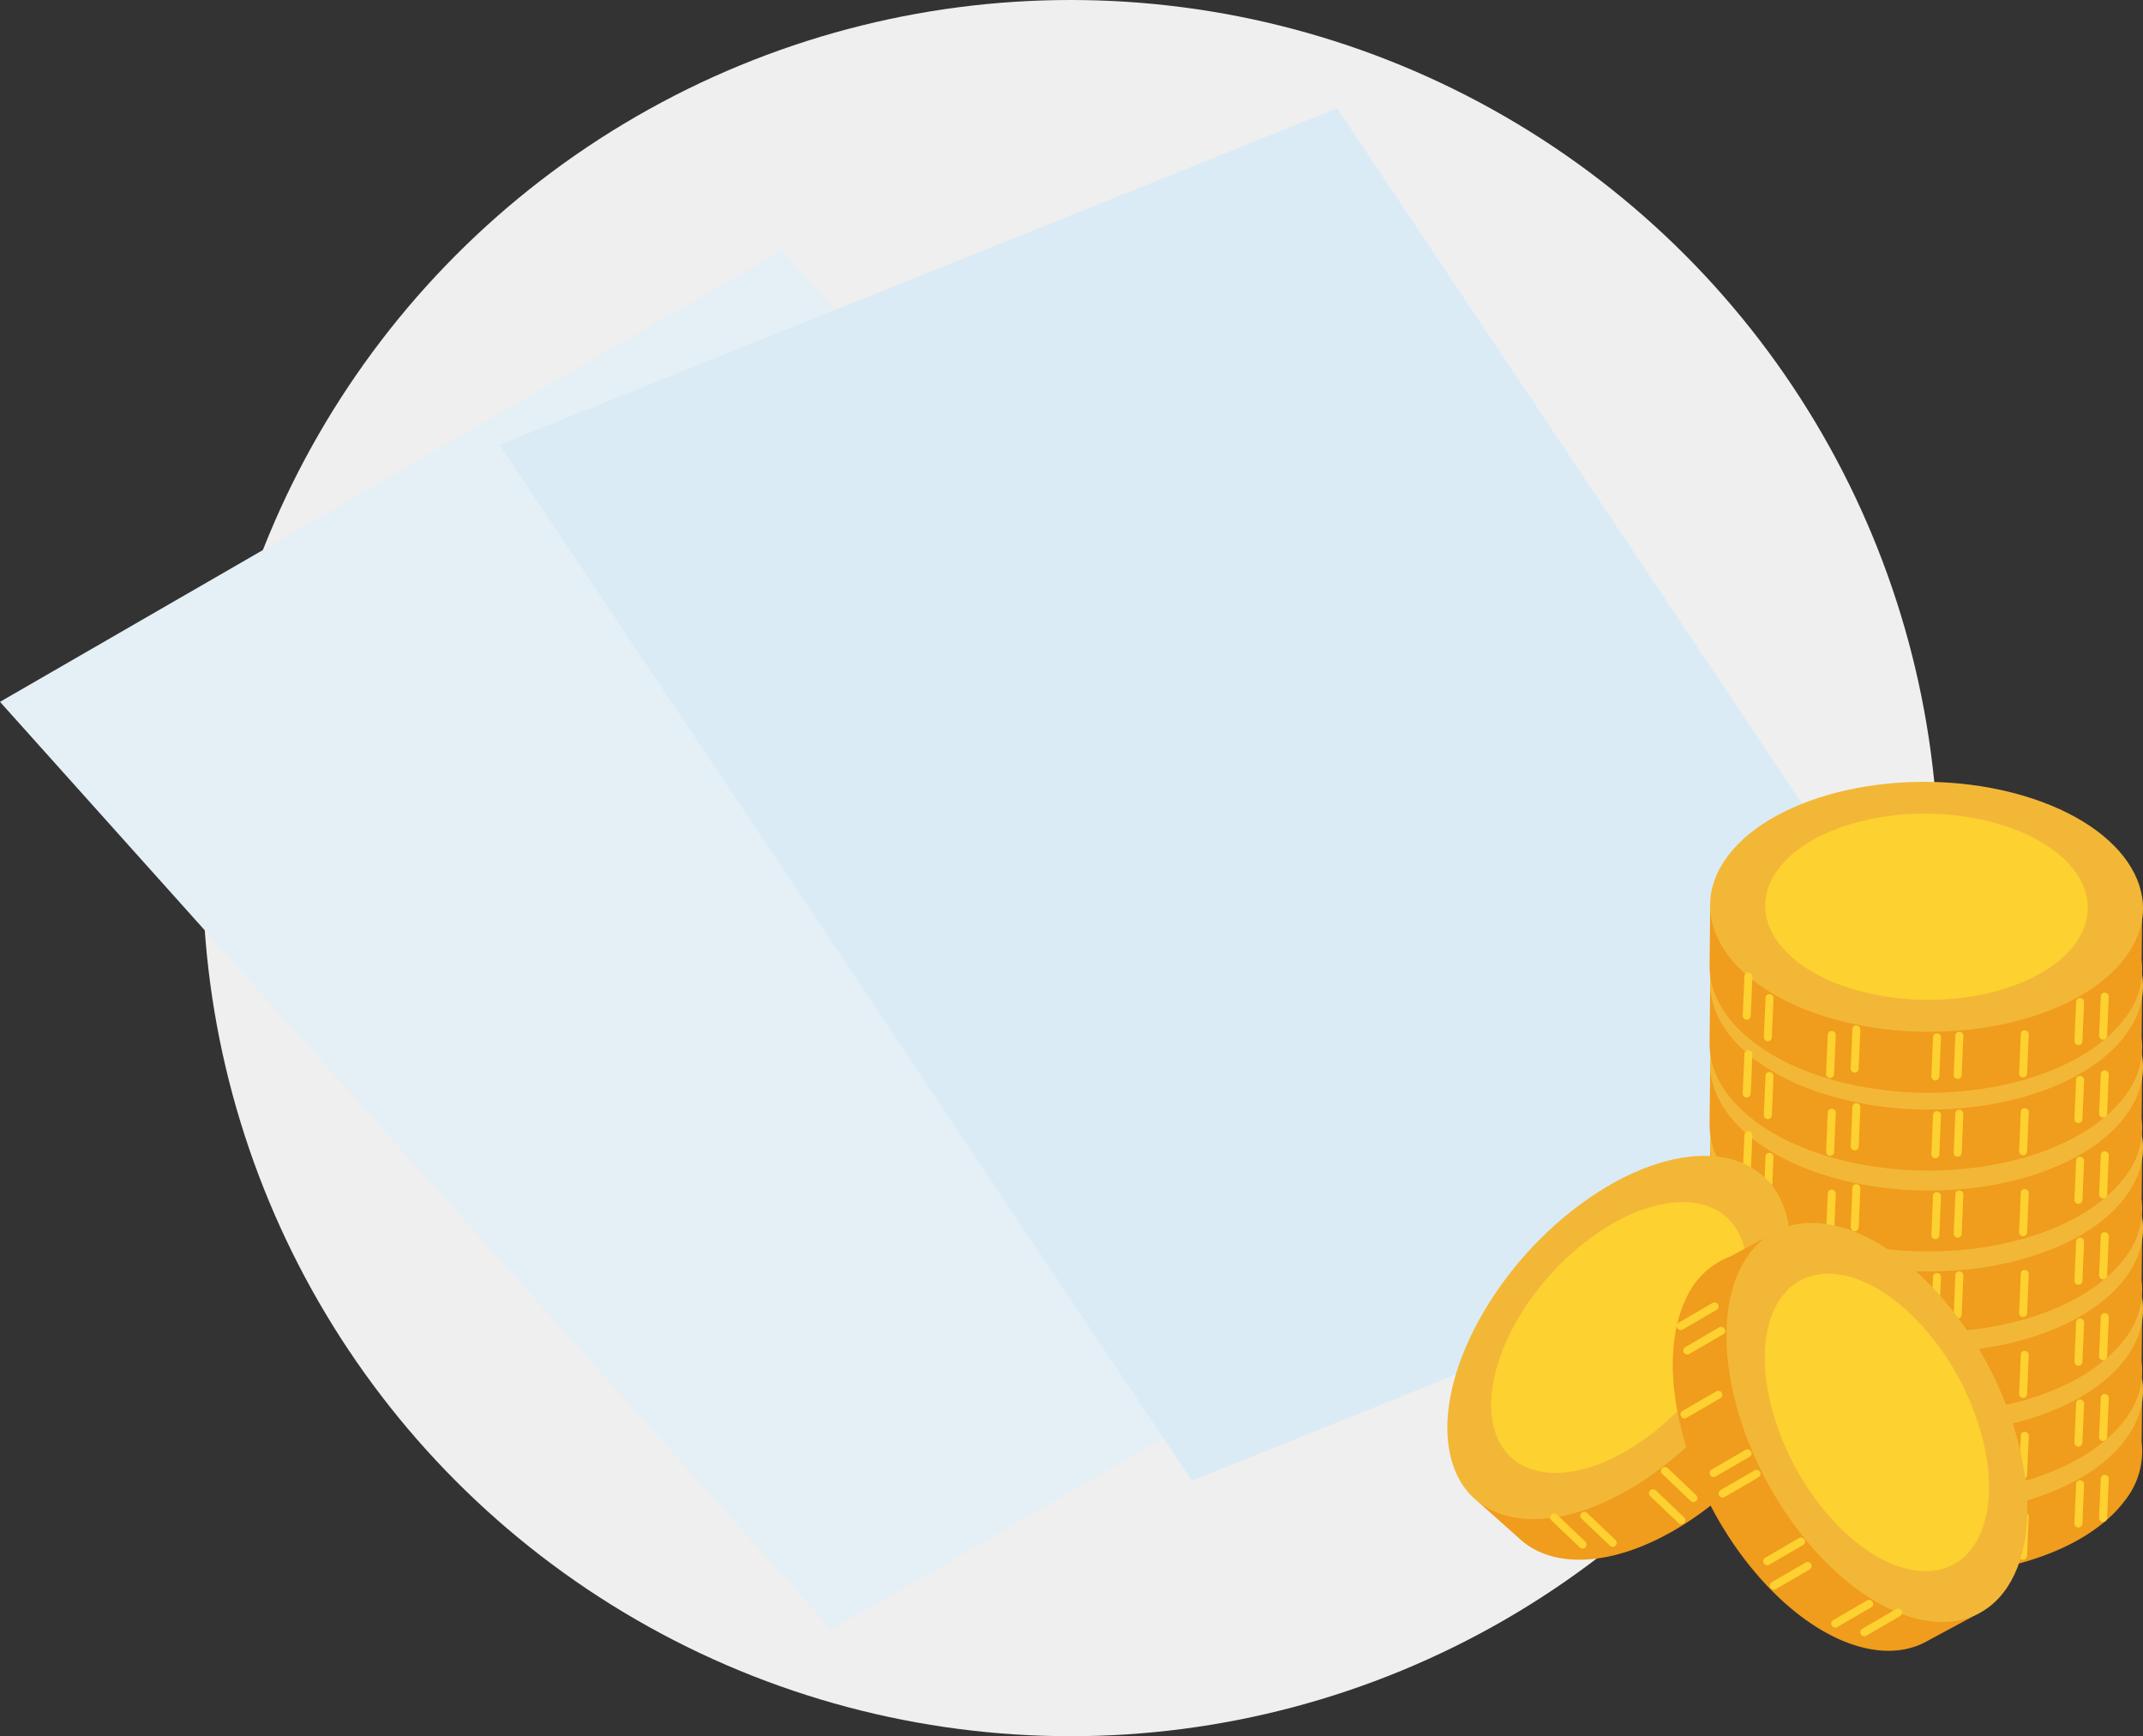 <svg xmlns="http://www.w3.org/2000/svg" xmlns:xlink="http://www.w3.org/1999/xlink" width="148.131" height="120" viewBox="0 0 148.131 120"><rect x="0" y="0" width="148.131" height="120" fill="#333333" stroke="none"/><defs><clipPath id="a"><rect width="148.131" height="106.618" fill="none"/></clipPath></defs><g transform="translate(-886 -180)"><circle cx="60" cy="60" r="60" transform="translate(900 180)" fill="#efefef"/><g transform="translate(886 187.48)"><path d="M0,45.874,57.48,110l54.036-31.2L54.037,14.677Z" transform="translate(0 -4.845)" fill="#e5eff6"/><path d="M109.44,0l-57.9,23.263L99.4,94.858l57.9-23.263Z" transform="translate(-17.017 0)" fill="#dbebf5"/><g clip-path="url(#a)"><path d="M206.321,129.472l-.042,4.166a5.466,5.466,0,0,1-1.183,4.079c-3.282,4.355-12.088,6.309-19.67,4.364-5.617-1.441-8.977-4.619-9.011-7.94h0v-.04c0-.052,0-.105,0-.158l.041-4.091,1.925-.024c3.726-3.755,11.859-5.335,18.931-3.521a15.8,15.8,0,0,1,6.514,3.2Z" transform="translate(-58.242 -41.452)" fill="#f09c1c"/><path d="M177.7,124.384c3.282-4.356,12.088-6.31,19.67-4.364s11.067,7.053,7.786,11.409-12.089,6.309-19.67,4.364-11.067-7.054-7.786-11.409" transform="translate(-58.26 -39.376)" fill="#f3b737"/><path d="M183.074,126.365c2.446-3.247,9.01-4.7,14.661-3.253s8.249,5.257,5.8,8.5-9.01,4.7-14.661,3.253-8.249-5.257-5.8-8.5" transform="translate(-60.138 -40.46)" fill="#fcd130"/><path d="M180.11,142.2H180.1a.278.278,0,0,1-.265-.289l.115-2.7a.263.263,0,0,1,.289-.265.278.278,0,0,1,.265.289l-.115,2.7a.278.278,0,0,1-.277.265" transform="translate(-59.372 -45.873)" fill="#fcd130"/><path d="M182.29,144.432h-.012a.278.278,0,0,1-.265-.289l.115-2.7a.26.26,0,0,1,.289-.265.278.278,0,0,1,.265.289l-.115,2.7a.278.278,0,0,1-.277.265" transform="translate(-60.091 -46.609)" fill="#fcd130"/><path d="M201.882,148.316h-.012a.278.278,0,0,1-.265-.289l.115-2.7a.264.264,0,0,1,.289-.265.278.278,0,0,1,.265.289l-.115,2.7a.278.278,0,0,1-.277.265" transform="translate(-66.56 -47.891)" fill="#fcd130"/><path d="M191.253,147.66h-.012a.278.278,0,0,1-.265-.289l.115-2.7a.262.262,0,0,1,.289-.265.278.278,0,0,1,.265.289l-.115,2.7a.278.278,0,0,1-.277.265" transform="translate(-63.05 -47.675)" fill="#fcd130"/><path d="M214.341,144.833h-.012a.278.278,0,0,1-.265-.289l.115-2.7a.264.264,0,0,1,.289-.265.278.278,0,0,1,.265.289l-.115,2.7a.278.278,0,0,1-.277.265" transform="translate(-70.673 -46.741)" fill="#fcd130"/><path d="M208.63,148.168h-.012a.278.278,0,0,1-.265-.289l.115-2.7a.258.258,0,0,1,.289-.265.278.278,0,0,1,.265.289l-.115,2.7a.278.278,0,0,1-.277.265" transform="translate(-68.787 -47.842)" fill="#fcd130"/><path d="M216.886,144.269h-.012a.278.278,0,0,1-.265-.289l.115-2.7a.267.267,0,0,1,.289-.265.278.278,0,0,1,.265.289l-.115,2.7a.278.278,0,0,1-.277.265" transform="translate(-71.513 -46.555)" fill="#fcd130"/><path d="M188.708,148.224H188.7a.278.278,0,0,1-.265-.289l.115-2.7a.271.271,0,0,1,.289-.265.278.278,0,0,1,.265.289l-.115,2.7a.278.278,0,0,1-.277.265" transform="translate(-62.21 -47.861)" fill="#fcd130"/><path d="M199.576,148.475h-.012a.278.278,0,0,1-.265-.289l.115-2.7a.268.268,0,0,1,.289-.265.278.278,0,0,1,.265.289l-.115,2.7a.278.278,0,0,1-.277.265" transform="translate(-65.798 -47.943)" fill="#fcd130"/><path d="M206.321,121.125l-.042,4.166a5.466,5.466,0,0,1-1.183,4.079c-3.282,4.355-12.088,6.309-19.67,4.364-5.617-1.441-8.977-4.619-9.011-7.94h0v-.04c0-.052,0-.105,0-.158l.041-4.091,1.925-.024c3.726-3.755,11.859-5.335,18.931-3.521a15.8,15.8,0,0,1,6.514,3.2Z" transform="translate(-58.242 -38.696)" fill="#f09c1c"/><path d="M177.7,116.037c3.282-4.355,12.088-6.31,19.67-4.364s11.067,7.053,7.786,11.409-12.089,6.309-19.67,4.364-11.067-7.053-7.786-11.409" transform="translate(-58.26 -36.62)" fill="#f3b737"/><path d="M183.074,118.018c2.446-3.247,9.01-4.7,14.661-3.253s8.249,5.257,5.8,8.5-9.01,4.7-14.661,3.253-8.249-5.257-5.8-8.5" transform="translate(-60.138 -37.704)" fill="#fcd130"/><path d="M180.11,133.856H180.1a.278.278,0,0,1-.265-.289l.115-2.7a.263.263,0,0,1,.289-.265.278.278,0,0,1,.265.289l-.115,2.7a.278.278,0,0,1-.277.265" transform="translate(-59.372 -43.117)" fill="#fcd130"/><path d="M182.29,136.085h-.012a.278.278,0,0,1-.265-.289l.115-2.7a.26.26,0,0,1,.289-.265.278.278,0,0,1,.265.289l-.115,2.7a.278.278,0,0,1-.277.265" transform="translate(-60.091 -43.853)" fill="#fcd130"/><path d="M201.882,139.969h-.012a.278.278,0,0,1-.265-.289l.115-2.7a.264.264,0,0,1,.289-.265.278.278,0,0,1,.265.289l-.115,2.7a.278.278,0,0,1-.277.265" transform="translate(-66.56 -45.135)" fill="#fcd130"/><path d="M191.253,139.313h-.012a.278.278,0,0,1-.265-.289l.115-2.7a.262.262,0,0,1,.289-.265.278.278,0,0,1,.265.289l-.115,2.7a.278.278,0,0,1-.277.265" transform="translate(-63.05 -44.919)" fill="#fcd130"/><path d="M214.341,136.486h-.012a.278.278,0,0,1-.265-.289l.115-2.7a.264.264,0,0,1,.289-.265.278.278,0,0,1,.265.289l-.115,2.7a.278.278,0,0,1-.277.265" transform="translate(-70.673 -43.985)" fill="#fcd130"/><path d="M208.63,139.821h-.012a.278.278,0,0,1-.265-.289l.115-2.7a.258.258,0,0,1,.289-.265.278.278,0,0,1,.265.289l-.115,2.7a.278.278,0,0,1-.277.265" transform="translate(-68.787 -45.086)" fill="#fcd130"/><path d="M216.886,135.922h-.012a.278.278,0,0,1-.265-.289l.115-2.7a.267.267,0,0,1,.289-.265.278.278,0,0,1,.265.289l-.115,2.7a.278.278,0,0,1-.277.265" transform="translate(-71.513 -43.799)" fill="#fcd130"/><path d="M188.708,139.877H188.7a.278.278,0,0,1-.265-.289l.115-2.7a.271.271,0,0,1,.289-.265.278.278,0,0,1,.265.289l-.115,2.7a.278.278,0,0,1-.277.265" transform="translate(-62.21 -45.105)" fill="#fcd130"/><path d="M199.576,140.128h-.012a.278.278,0,0,1-.265-.289l.115-2.7a.268.268,0,0,1,.289-.265.278.278,0,0,1,.265.289l-.115,2.7a.278.278,0,0,1-.277.265" transform="translate(-65.798 -45.188)" fill="#fcd130"/><path d="M206.321,112.778l-.042,4.166a5.466,5.466,0,0,1-1.183,4.079c-3.282,4.355-12.088,6.309-19.67,4.364-5.617-1.441-8.977-4.619-9.011-7.94h0v-.04c0-.052,0-.105,0-.158l.041-4.091,1.925-.024c3.726-3.755,11.859-5.335,18.931-3.521a15.8,15.8,0,0,1,6.514,3.2Z" transform="translate(-58.242 -35.94)" fill="#f09c1c"/><path d="M177.7,107.69c3.282-4.356,12.088-6.31,19.67-4.364s11.067,7.053,7.786,11.409-12.089,6.309-19.67,4.364-11.067-7.053-7.786-11.409" transform="translate(-58.26 -33.864)" fill="#f3b737"/><path d="M183.074,109.671c2.446-3.247,9.01-4.7,14.661-3.253s8.249,5.257,5.8,8.5-9.01,4.7-14.661,3.253-8.249-5.257-5.8-8.5" transform="translate(-60.138 -34.949)" fill="#fcd130"/><path d="M180.11,125.509H180.1a.278.278,0,0,1-.265-.289l.115-2.7a.263.263,0,0,1,.289-.265.278.278,0,0,1,.265.289l-.115,2.7a.278.278,0,0,1-.277.265" transform="translate(-59.372 -40.361)" fill="#fcd130"/><path d="M182.29,127.738h-.012a.278.278,0,0,1-.265-.289l.115-2.7a.26.26,0,0,1,.289-.265.278.278,0,0,1,.265.289l-.115,2.7a.278.278,0,0,1-.277.265" transform="translate(-60.091 -41.097)" fill="#fcd130"/><path d="M201.882,131.622h-.012a.278.278,0,0,1-.265-.289l.115-2.7a.264.264,0,0,1,.289-.265.278.278,0,0,1,.265.289l-.115,2.7a.278.278,0,0,1-.277.265" transform="translate(-66.56 -42.379)" fill="#fcd130"/><path d="M191.253,130.966h-.012a.278.278,0,0,1-.265-.289l.115-2.7a.262.262,0,0,1,.289-.265.278.278,0,0,1,.265.289l-.115,2.7a.278.278,0,0,1-.277.265" transform="translate(-63.05 -42.163)" fill="#fcd130"/><path d="M214.341,128.138h-.012a.277.277,0,0,1-.265-.288l.115-2.7a.265.265,0,0,1,.289-.265.279.279,0,0,1,.265.289l-.115,2.7a.278.278,0,0,1-.277.265" transform="translate(-70.673 -41.229)" fill="#fcd130"/><path d="M208.63,131.474h-.012a.278.278,0,0,1-.265-.289l.115-2.7a.258.258,0,0,1,.289-.265.278.278,0,0,1,.265.289l-.115,2.7a.278.278,0,0,1-.277.265" transform="translate(-68.787 -42.331)" fill="#fcd130"/><path d="M216.886,127.575h-.012a.278.278,0,0,1-.265-.289l.115-2.7a.267.267,0,0,1,.289-.265.278.278,0,0,1,.265.289l-.115,2.7a.278.278,0,0,1-.277.265" transform="translate(-71.513 -41.043)" fill="#fcd130"/><path d="M188.708,131.53H188.7a.278.278,0,0,1-.265-.289l.115-2.7a.271.271,0,0,1,.289-.265.278.278,0,0,1,.265.289l-.115,2.7a.278.278,0,0,1-.277.265" transform="translate(-62.21 -42.349)" fill="#fcd130"/><path d="M199.576,131.781h-.012a.278.278,0,0,1-.265-.289l.115-2.7a.268.268,0,0,1,.289-.265.278.278,0,0,1,.265.289l-.115,2.7a.278.278,0,0,1-.277.265" transform="translate(-65.798 -42.432)" fill="#fcd130"/><path d="M206.321,104.431l-.042,4.166a5.466,5.466,0,0,1-1.183,4.079c-3.282,4.355-12.088,6.309-19.67,4.364-5.617-1.441-8.977-4.619-9.011-7.94h0v-.04c0-.052,0-.105,0-.158l.041-4.091,1.925-.024c3.726-3.755,11.859-5.335,18.931-3.521a15.8,15.8,0,0,1,6.514,3.2Z" transform="translate(-58.242 -33.185)" fill="#f09c1c"/><path d="M177.7,99.343c3.282-4.356,12.088-6.31,19.67-4.364s11.067,7.053,7.786,11.409-12.089,6.309-19.67,4.364S174.419,103.7,177.7,99.343" transform="translate(-58.26 -31.108)" fill="#f3b737"/><path d="M183.074,101.324c2.446-3.247,9.01-4.7,14.661-3.253s8.249,5.257,5.8,8.5-9.01,4.7-14.661,3.253-8.249-5.257-5.8-8.5" transform="translate(-60.138 -32.193)" fill="#fcd130"/><path d="M180.11,117.162H180.1a.278.278,0,0,1-.265-.289l.115-2.7a.263.263,0,0,1,.289-.265.278.278,0,0,1,.265.289l-.115,2.7a.278.278,0,0,1-.277.265" transform="translate(-59.372 -37.606)" fill="#fcd130"/><path d="M182.29,119.391h-.012a.278.278,0,0,1-.265-.289l.115-2.7a.26.26,0,0,1,.289-.265.278.278,0,0,1,.265.289l-.115,2.7a.278.278,0,0,1-.277.265" transform="translate(-60.091 -38.341)" fill="#fcd130"/><path d="M201.882,123.275h-.012a.278.278,0,0,1-.265-.289l.115-2.7a.264.264,0,0,1,.289-.265.278.278,0,0,1,.265.289l-.115,2.7a.278.278,0,0,1-.277.265" transform="translate(-66.56 -39.624)" fill="#fcd130"/><path d="M191.253,122.619h-.012a.278.278,0,0,1-.265-.289l.115-2.7a.262.262,0,0,1,.289-.265.278.278,0,0,1,.265.289l-.115,2.7a.278.278,0,0,1-.277.265" transform="translate(-63.05 -39.407)" fill="#fcd130"/><path d="M214.341,119.791h-.012a.277.277,0,0,1-.265-.289l.115-2.7a.265.265,0,0,1,.289-.265.279.279,0,0,1,.265.289l-.115,2.7a.278.278,0,0,1-.277.265" transform="translate(-70.673 -38.474)" fill="#fcd130"/><path d="M208.63,123.127h-.012a.278.278,0,0,1-.265-.289l.115-2.7a.258.258,0,0,1,.289-.265.278.278,0,0,1,.265.289l-.115,2.7a.278.278,0,0,1-.277.265" transform="translate(-68.787 -39.575)" fill="#fcd130"/><path d="M216.886,119.228h-.012a.278.278,0,0,1-.265-.289l.115-2.7a.267.267,0,0,1,.289-.265.278.278,0,0,1,.265.289l-.115,2.7a.278.278,0,0,1-.277.265" transform="translate(-71.513 -38.288)" fill="#fcd130"/><path d="M188.708,123.183H188.7a.278.278,0,0,1-.265-.289l.115-2.7a.271.271,0,0,1,.289-.265.278.278,0,0,1,.265.289l-.115,2.7a.278.278,0,0,1-.277.265" transform="translate(-62.21 -39.594)" fill="#fcd130"/><path d="M199.576,123.434h-.012a.278.278,0,0,1-.265-.289l.115-2.7a.268.268,0,0,1,.289-.265.278.278,0,0,1,.265.289l-.115,2.7a.278.278,0,0,1-.277.265" transform="translate(-65.798 -39.676)" fill="#fcd130"/><path d="M206.321,96.084l-.042,4.166a5.466,5.466,0,0,1-1.183,4.079c-3.282,4.355-12.088,6.309-19.67,4.364-5.617-1.441-8.977-4.619-9.011-7.94h0v-.04c0-.052,0-.105,0-.158l.041-4.091,1.925-.024c3.726-3.755,11.859-5.335,18.931-3.521a15.8,15.8,0,0,1,6.514,3.2Z" transform="translate(-58.242 -30.429)" fill="#f09c1c"/><path d="M177.7,91c3.282-4.356,12.088-6.31,19.67-4.364s11.067,7.053,7.786,11.409-12.089,6.309-19.67,4.364S174.419,95.351,177.7,91" transform="translate(-58.26 -28.353)" fill="#f3b737"/><path d="M183.074,92.977c2.446-3.247,9.01-4.7,14.661-3.253s8.249,5.257,5.8,8.5-9.01,4.7-14.661,3.253-8.249-5.257-5.8-8.5" transform="translate(-60.138 -29.437)" fill="#fcd130"/><path d="M180.11,108.815H180.1a.278.278,0,0,1-.265-.289l.115-2.7a.263.263,0,0,1,.289-.265.278.278,0,0,1,.265.289l-.115,2.7a.278.278,0,0,1-.277.265" transform="translate(-59.372 -34.85)" fill="#fcd130"/><path d="M182.29,111.044h-.012a.278.278,0,0,1-.265-.289l.115-2.7a.26.26,0,0,1,.289-.265.278.278,0,0,1,.265.289l-.115,2.7a.278.278,0,0,1-.277.265" transform="translate(-60.091 -35.586)" fill="#fcd130"/><path d="M201.882,114.928h-.012a.278.278,0,0,1-.265-.289l.115-2.7a.264.264,0,0,1,.289-.265.278.278,0,0,1,.265.289l-.115,2.7a.278.278,0,0,1-.277.265" transform="translate(-66.56 -36.868)" fill="#fcd130"/><path d="M191.253,114.272h-.012a.278.278,0,0,1-.265-.289l.115-2.7a.262.262,0,0,1,.289-.265.278.278,0,0,1,.265.289l-.115,2.7a.278.278,0,0,1-.277.265" transform="translate(-63.05 -36.652)" fill="#fcd130"/><path d="M214.341,111.444h-.012a.277.277,0,0,1-.265-.289l.115-2.7a.265.265,0,0,1,.289-.265.279.279,0,0,1,.265.289l-.115,2.7a.278.278,0,0,1-.277.265" transform="translate(-70.673 -35.718)" fill="#fcd130"/><path d="M208.63,114.78h-.012a.278.278,0,0,1-.265-.289l.115-2.7a.258.258,0,0,1,.289-.265.278.278,0,0,1,.265.289l-.115,2.7a.278.278,0,0,1-.277.265" transform="translate(-68.787 -36.819)" fill="#fcd130"/><path d="M216.886,110.881h-.012a.278.278,0,0,1-.265-.289l.115-2.7a.267.267,0,0,1,.289-.265.278.278,0,0,1,.265.289l-.115,2.7a.278.278,0,0,1-.277.265" transform="translate(-71.513 -35.532)" fill="#fcd130"/><path d="M188.708,114.836H188.7a.278.278,0,0,1-.265-.289l.115-2.7a.271.271,0,0,1,.289-.265.278.278,0,0,1,.265.289l-.115,2.7a.278.278,0,0,1-.277.265" transform="translate(-62.21 -36.838)" fill="#fcd130"/><path d="M199.576,115.087h-.012a.278.278,0,0,1-.265-.289l.115-2.7a.268.268,0,0,1,.289-.265.278.278,0,0,1,.265.289l-.115,2.7a.278.278,0,0,1-.277.265" transform="translate(-65.798 -36.92)" fill="#fcd130"/><path d="M206.321,87.737l-.042,4.166a5.467,5.467,0,0,1-1.183,4.079c-3.282,4.355-12.088,6.309-19.67,4.364-5.617-1.441-8.977-4.619-9.011-7.94h0v-.04c0-.052,0-.105,0-.158l.041-4.091,1.925-.024c3.726-3.755,11.859-5.335,18.931-3.521a15.8,15.8,0,0,1,6.514,3.2Z" transform="translate(-58.242 -27.673)" fill="#f09c1c"/><path d="M177.7,82.649c3.282-4.356,12.088-6.31,19.67-4.364s11.067,7.053,7.786,11.409S193.068,96,185.486,94.058,174.419,87,177.7,82.649" transform="translate(-58.26 -25.597)" fill="#f3b737"/><path d="M183.074,84.63c2.446-3.247,9.01-4.7,14.661-3.253s8.249,5.257,5.8,8.5-9.01,4.7-14.661,3.253-8.249-5.257-5.8-8.5" transform="translate(-60.138 -26.681)" fill="#fcd130"/><path d="M180.11,100.468H180.1a.278.278,0,0,1-.265-.289l.115-2.7a.263.263,0,0,1,.289-.265.278.278,0,0,1,.265.289l-.115,2.7a.278.278,0,0,1-.277.265" transform="translate(-59.372 -32.094)" fill="#fcd130"/><path d="M182.29,102.7h-.012a.278.278,0,0,1-.265-.289l.115-2.7a.26.26,0,0,1,.289-.265.278.278,0,0,1,.265.289l-.115,2.7a.278.278,0,0,1-.277.265" transform="translate(-60.091 -32.83)" fill="#fcd130"/><path d="M201.882,106.581h-.012a.278.278,0,0,1-.265-.289l.115-2.7a.264.264,0,0,1,.289-.265.278.278,0,0,1,.265.289l-.115,2.7a.278.278,0,0,1-.277.265" transform="translate(-66.56 -34.112)" fill="#fcd130"/><path d="M191.253,105.925h-.012a.278.278,0,0,1-.265-.289l.115-2.7a.262.262,0,0,1,.289-.265.278.278,0,0,1,.265.289l-.115,2.7a.278.278,0,0,1-.277.265" transform="translate(-63.05 -33.896)" fill="#fcd130"/><path d="M214.341,103.1h-.012a.277.277,0,0,1-.265-.289l.115-2.7a.265.265,0,0,1,.289-.265.279.279,0,0,1,.265.289l-.115,2.7a.278.278,0,0,1-.277.265" transform="translate(-70.673 -32.962)" fill="#fcd130"/><path d="M208.63,106.433h-.012a.278.278,0,0,1-.265-.289l.115-2.7a.258.258,0,0,1,.289-.265.278.278,0,0,1,.265.289l-.115,2.7a.278.278,0,0,1-.277.265" transform="translate(-68.787 -34.063)" fill="#fcd130"/><path d="M216.886,102.534h-.012a.278.278,0,0,1-.265-.289l.115-2.7a.267.267,0,0,1,.289-.265.278.278,0,0,1,.265.289l-.115,2.7a.278.278,0,0,1-.277.265" transform="translate(-71.513 -32.776)" fill="#fcd130"/><path d="M188.708,106.489H188.7a.278.278,0,0,1-.265-.289l.115-2.7a.271.271,0,0,1,.289-.265.278.278,0,0,1,.265.289l-.115,2.7a.278.278,0,0,1-.277.265" transform="translate(-62.21 -34.082)" fill="#fcd130"/><path d="M199.576,106.74h-.012a.278.278,0,0,1-.265-.289l.115-2.7a.268.268,0,0,1,.289-.265.278.278,0,0,1,.265.289l-.115,2.7a.278.278,0,0,1-.277.265" transform="translate(-65.798 -34.165)" fill="#fcd130"/><path d="M206.321,79.708l-.042,4.166a5.466,5.466,0,0,1-1.183,4.079c-3.282,4.355-12.088,6.309-19.67,4.364-5.617-1.441-8.977-4.619-9.011-7.94h0v-.04c0-.052,0-.105,0-.158l.041-4.091,1.925-.024c3.726-3.755,11.859-5.335,18.931-3.521a15.8,15.8,0,0,1,6.514,3.2Z" transform="translate(-58.242 -25.022)" fill="#f09c1c"/><path d="M177.7,74.621c3.282-4.356,12.088-6.31,19.67-4.364s11.067,7.053,7.786,11.409-12.089,6.309-19.67,4.364-11.067-7.053-7.786-11.409" transform="translate(-58.26 -22.946)" fill="#f3b737"/><path d="M183.074,76.6c2.446-3.247,9.01-4.7,14.661-3.253s8.249,5.257,5.8,8.5-9.01,4.7-14.661,3.253-8.249-5.257-5.8-8.5" transform="translate(-60.138 -24.031)" fill="#fcd130"/><path d="M180.11,92.439H180.1a.278.278,0,0,1-.265-.289l.115-2.7a.263.263,0,0,1,.289-.265.278.278,0,0,1,.265.289l-.115,2.7a.278.278,0,0,1-.277.265" transform="translate(-59.372 -29.443)" fill="#fcd130"/><path d="M182.29,94.668h-.012a.278.278,0,0,1-.265-.289l.115-2.7a.26.26,0,0,1,.289-.265.278.278,0,0,1,.265.289l-.115,2.7a.278.278,0,0,1-.277.265" transform="translate(-60.091 -30.179)" fill="#fcd130"/><path d="M201.882,98.552h-.012a.278.278,0,0,1-.265-.289l.115-2.7a.264.264,0,0,1,.289-.265.278.278,0,0,1,.265.289l-.115,2.7a.278.278,0,0,1-.277.265" transform="translate(-66.56 -31.461)" fill="#fcd130"/><path d="M191.253,97.9h-.012a.278.278,0,0,1-.265-.289l.115-2.7a.262.262,0,0,1,.289-.265.278.278,0,0,1,.265.289l-.115,2.7a.278.278,0,0,1-.277.265" transform="translate(-63.05 -31.245)" fill="#fcd130"/><path d="M214.341,95.069h-.012a.278.278,0,0,1-.265-.289l.115-2.7a.264.264,0,0,1,.289-.265.278.278,0,0,1,.265.289l-.115,2.7a.278.278,0,0,1-.277.265" transform="translate(-70.673 -30.312)" fill="#fcd130"/><path d="M208.63,98.4h-.012a.278.278,0,0,1-.265-.289l.115-2.7a.258.258,0,0,1,.289-.265.278.278,0,0,1,.265.289l-.115,2.7a.278.278,0,0,1-.277.265" transform="translate(-68.787 -31.413)" fill="#fcd130"/><path d="M216.886,94.5h-.012a.278.278,0,0,1-.265-.289l.115-2.7a.267.267,0,0,1,.289-.265.278.278,0,0,1,.265.289l-.115,2.7a.278.278,0,0,1-.277.265" transform="translate(-71.513 -30.125)" fill="#fcd130"/><path d="M188.708,98.46H188.7a.278.278,0,0,1-.265-.289l.115-2.7a.271.271,0,0,1,.289-.265.278.278,0,0,1,.265.289l-.115,2.7a.278.278,0,0,1-.277.265" transform="translate(-62.21 -31.431)" fill="#fcd130"/><path d="M199.576,98.711h-.012a.278.278,0,0,1-.265-.289l.115-2.7a.268.268,0,0,1,.289-.265.278.278,0,0,1,.265.289l-.115,2.7a.278.278,0,0,1-.277.265" transform="translate(-65.798 -31.514)" fill="#fcd130"/><path d="M171.6,109.582l3.109,2.774A5.464,5.464,0,0,1,177,115.932c1.119,5.337-3.208,13.253-9.663,17.68-4.783,3.279-9.387,3.717-11.909,1.557l0,0-.029-.025c-.04-.035-.079-.07-.118-.106l-3.053-2.724,1.249-1.466c-.374-5.276,3.791-12.439,9.812-16.568a15.789,15.789,0,0,1,6.694-2.8Z" transform="translate(-50.256 -36.178)" fill="#f09c1c"/><path d="M149.529,128.667c-1.119-5.338,3.208-13.254,9.663-17.68s12.6-3.688,13.713,1.65-3.208,13.253-9.663,17.68-12.595,3.688-13.713-1.65" transform="translate(-49.309 -35.688)" fill="#f3b737"/><path d="M154,128.2c-.834-3.978,2.391-9.878,7.2-13.177s9.387-2.749,10.221,1.229-2.391,9.878-7.2,13.178S154.829,132.18,154,128.2" transform="translate(-50.798 -37.264)" fill="#fcd130"/><path d="M162.408,147.327l-.008.009a.277.277,0,0,1-.392.01l-1.959-1.865a.263.263,0,0,1-.009-.393.278.278,0,0,1,.392-.009l1.959,1.865a.277.277,0,0,1,.017.383" transform="translate(-52.809 -47.873)" fill="#fcd130"/><path d="M165.52,147.153l-.009.009a.277.277,0,0,1-.391.01l-1.959-1.865a.26.26,0,0,1-.009-.393.277.277,0,0,1,.392-.009l1.959,1.865a.278.278,0,0,1,.018.383" transform="translate(-53.836 -47.815)" fill="#fcd130"/><path d="M181.341,134.962l-.008.009a.278.278,0,0,1-.392.01l-1.958-1.866a.263.263,0,0,1-.009-.393.278.278,0,0,1,.392-.009l1.958,1.866a.277.277,0,0,1,.017.383" transform="translate(-59.061 -43.79)" fill="#fcd130"/><path d="M173.85,142.531l-.008.009a.278.278,0,0,1-.392.01l-1.959-1.865a.263.263,0,0,1-.009-.393.277.277,0,0,1,.392-.009l1.959,1.865a.278.278,0,0,1,.017.383" transform="translate(-56.587 -46.289)" fill="#fcd130"/><path d="M186.92,123.29l-.008.009a.278.278,0,0,1-.392.01l-1.958-1.866a.264.264,0,0,1-.009-.393.278.278,0,0,1,.392-.009l1.958,1.866a.277.277,0,0,1,.017.383" transform="translate(-60.903 -39.937)" fill="#fcd130"/><path d="M185.67,129.785l-.009.009a.277.277,0,0,1-.391.01l-1.959-1.866a.258.258,0,0,1-.009-.392.277.277,0,0,1,.392-.01l1.959,1.866a.279.279,0,0,1,.017.383" transform="translate(-60.488 -42.081)" fill="#fcd130"/><path d="M188.172,121l-.008.009a.278.278,0,0,1-.392.01l-1.959-1.866a.268.268,0,0,1-.009-.393.278.278,0,0,1,.392-.009l1.958,1.866a.277.277,0,0,1,.017.383" transform="translate(-61.316 -39.181)" fill="#fcd130"/><path d="M172.6,144.818l-.008.009a.277.277,0,0,1-.392.01l-1.959-1.866a.271.271,0,0,1-.009-.392.277.277,0,0,1,.392-.01l1.959,1.866a.277.277,0,0,1,.017.383" transform="translate(-56.176 -47.044)" fill="#fcd130"/><path d="M179.943,136.8l-.008.009a.278.278,0,0,1-.392.01l-1.958-1.866a.268.268,0,0,1-.009-.393.278.278,0,0,1,.392-.009l1.958,1.866a.277.277,0,0,1,.017.383" transform="translate(-58.6 -44.397)" fill="#fcd130"/><path d="M180.246,115.544l-3.669,1.975a5.466,5.466,0,0,0-3.061,2.945c-2.329,4.931.038,13.636,5.286,19.442,3.888,4.3,8.264,5.8,11.22,4.284v0l.034-.018.139-.075,3.6-1.939-.873-1.715c1.592-5.045-.793-12.98-5.689-18.4a15.807,15.807,0,0,0-5.859-4.28Z" transform="translate(-56.99 -38.147)" fill="#f09c1c"/><path d="M198.06,139.319c2.329-4.931-.038-13.636-5.286-19.442s-11.391-6.516-13.721-1.585.037,13.635,5.286,19.442,11.392,6.516,13.721,1.585" transform="translate(-58.818 -37.971)" fill="#f3b737"/><path d="M196.945,138.372c1.736-3.675-.028-10.164-3.94-14.492s-8.491-4.856-10.227-1.181.027,10.163,3.94,14.491,8.49,4.857,10.227,1.182" transform="translate(-60.124 -39.702)" fill="#fcd130"/><path d="M191.99,156.576l.006.011a.277.277,0,0,0,.378.1l2.338-1.358a.263.263,0,0,0,.1-.379.277.277,0,0,0-.379-.1l-2.338,1.358a.278.278,0,0,0-.106.369" transform="translate(-63.375 -51.111)" fill="#fcd130"/><path d="M189,155.682l.006.011a.277.277,0,0,0,.378.1l2.338-1.358a.259.259,0,0,0,.1-.379.277.277,0,0,0-.379-.1l-2.338,1.358a.278.278,0,0,0-.106.369" transform="translate(-62.389 -50.816)" fill="#fcd130"/><path d="M176.452,140.146l.006.011a.277.277,0,0,0,.378.1l2.338-1.359a.264.264,0,0,0,.1-.379.278.278,0,0,0-.379-.1l-2.338,1.358a.278.278,0,0,0-.106.369" transform="translate(-58.245 -45.687)" fill="#fcd130"/><path d="M181.977,149.25l.006.011a.277.277,0,0,0,.378.1L184.7,148a.261.261,0,0,0,.1-.379.277.277,0,0,0-.379-.1l-2.338,1.358a.278.278,0,0,0-.106.369" transform="translate(-60.069 -48.692)" fill="#fcd130"/><path d="M173.74,127.5l.006.011a.277.277,0,0,0,.378.1l2.338-1.359a.264.264,0,0,0,.1-.379.278.278,0,0,0-.379-.1l-2.338,1.358a.278.278,0,0,0-.106.369" transform="translate(-57.35 -41.51)" fill="#fcd130"/><path d="M173.444,134.1l.006.011a.277.277,0,0,0,.378.1l2.339-1.358a.258.258,0,0,0,.1-.379.277.277,0,0,0-.378-.1l-2.339,1.358a.278.278,0,0,0-.106.369" transform="translate(-57.252 -43.692)" fill="#fcd130"/><path d="M173.055,124.982l.006.011a.277.277,0,0,0,.378.1l2.338-1.359a.267.267,0,0,0,.1-.379.278.278,0,0,0-.379-.1l-2.338,1.358a.278.278,0,0,0-.106.369" transform="translate(-57.123 -40.68)" fill="#fcd130"/><path d="M182.662,151.765l.005.011a.277.277,0,0,0,.378.1l2.339-1.358a.272.272,0,0,0,.1-.38.278.278,0,0,0-.379-.1l-2.339,1.358a.277.277,0,0,0-.105.369" transform="translate(-60.295 -49.522)" fill="#fcd130"/><path d="M177.384,142.261l.006.011a.277.277,0,0,0,.378.1l2.338-1.359a.268.268,0,0,0,.1-.379.278.278,0,0,0-.379-.1l-2.338,1.358a.278.278,0,0,0-.106.369" transform="translate(-58.553 -46.385)" fill="#fcd130"/></g></g></g></svg>